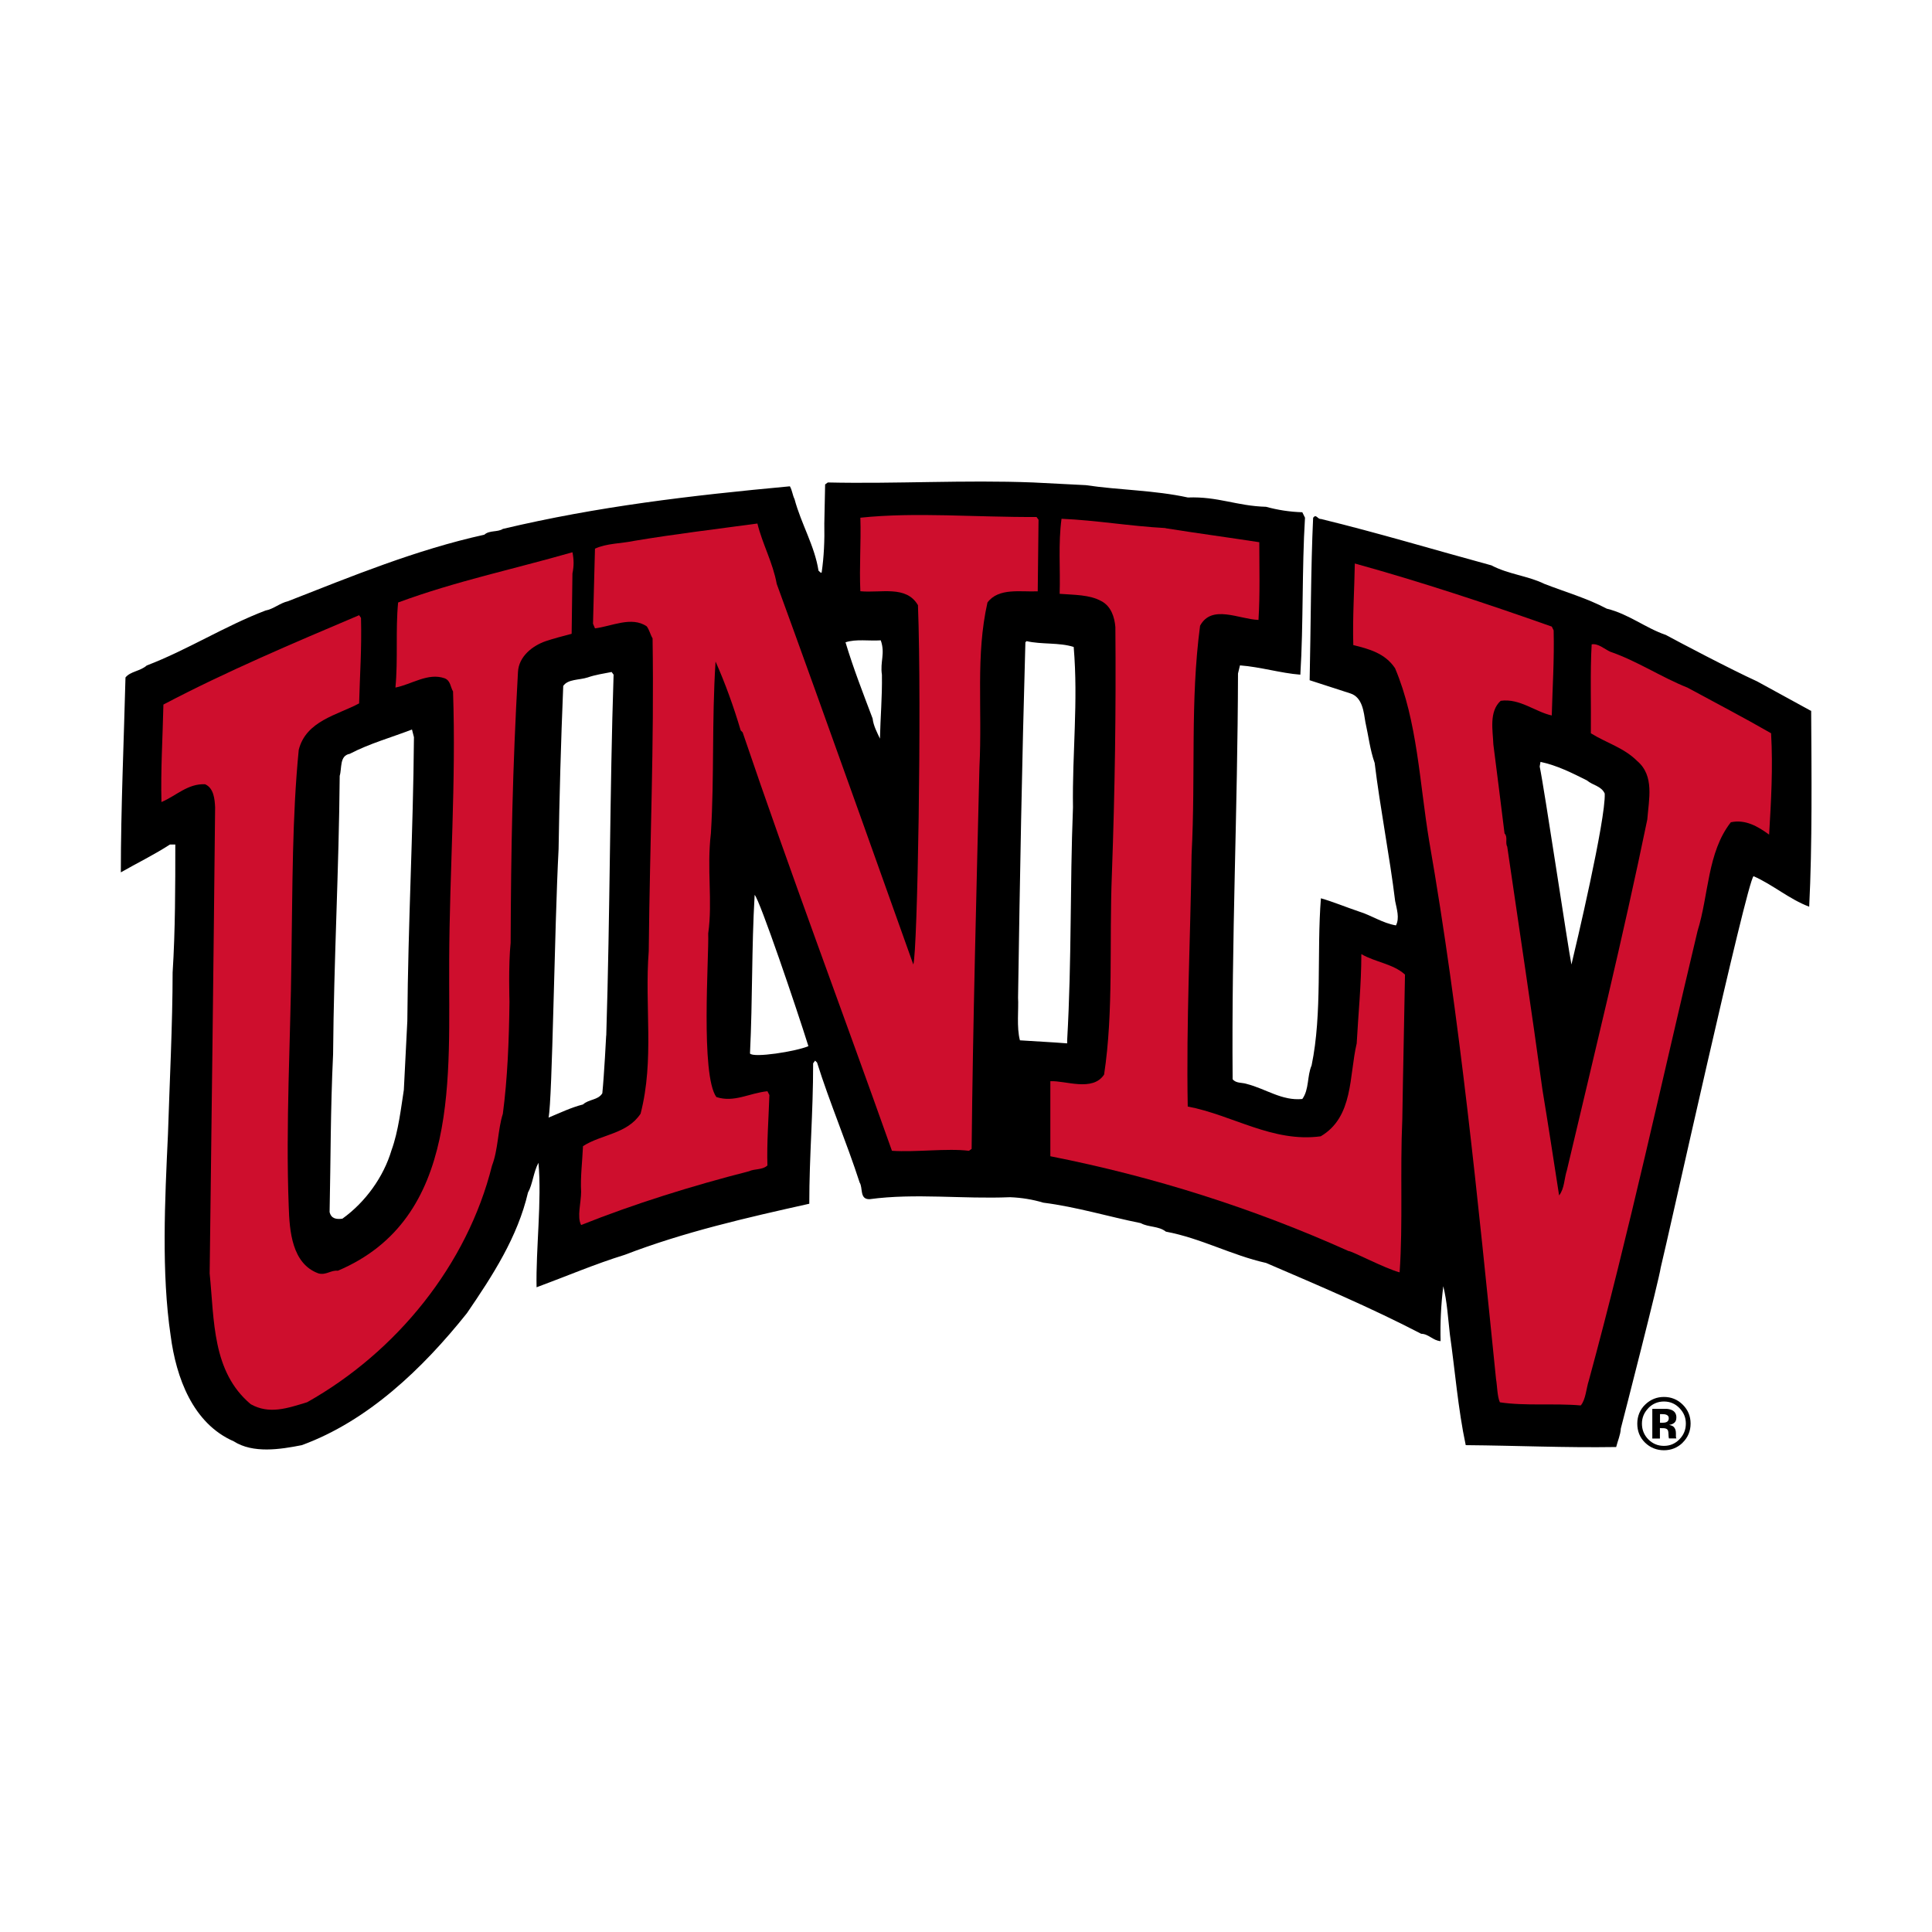 <?xml version="1.0" encoding="UTF-8"?>
<svg id="LOGOS" xmlns="http://www.w3.org/2000/svg" version="1.1" viewBox="0 0 216 216">
  <!-- Generator: Adobe Illustrator 30.0.0, SVG Export Plug-In . SVG Version: 2.1.1 Build 123)  -->
  <defs>
    <style>
      .st0 {
        fill: #ce0e2d;
      }
    </style>
  </defs>
  <path d="M175.69,107.84c-.39-1.94-3.03-19.68-3.55-22.14l.09-.52c1.86.39,3.55,1.25,5.19,2.07.65.56,1.6.61,1.99,1.47.13,2.89-3.28,17.29-3.72,19.11M119.96,90.28c-.35,8.99-.13,16.86-.65,26.03v.34c-1.6-.13-3.5-.22-5.28-.34-.39-1.43-.13-3.55-.21-4.76.21-13.79.43-26.03.82-39.74l.13-.13c1.69.39,3.63.13,5.27.65.52,6.18-.17,11.81-.08,17.94M98.6,75.45c.04,2.47-.17,4.76-.22,7.13-.3-.65-.73-1.43-.82-2.25-1.08-2.86-2.16-5.62-3.03-8.52,1.17-.39,2.64-.13,3.94-.22.52,1.47-.09,2.38.13,3.85M83.85,117.78c.3-6.23.17-11.63.52-17.73.56.52,4.71,12.75,6.01,16.91-1.39.6-6.18,1.34-6.53.82M67.77,115.79s-.22,4.37-.43,6.44c-.47.78-1.51.65-2.16,1.25-1.34.34-2.59.95-3.85,1.47.43-2.04.65-21.06,1.12-30.01.09-5.75.26-11.98.52-18.25.52-.78,1.82-.65,2.73-.95.86-.3,1.77-.43,2.68-.61l.22.3c-.43,13.02-.39,26.59-.82,40.35M45.54,114.15c-.13,2.42-.26,4.97-.39,7.7-.3,1.9-.6,4.63-1.38,6.75-.87,2.94-2.89,5.79-5.49,7.65-.69.09-1.25,0-1.43-.74.13-6.01.09-11.28.39-17.64.09-10.68.65-20.54.74-31.13.26-.87-.04-2.25,1.12-2.46,2.25-1.17,4.63-1.82,6.96-2.72l.22.86c-.09,10.9-.65,20.45-.74,31.74M202.46,79.47l-6.01-3.29c-2.94-1.34-8.79-4.42-10.2-5.19-2.29-.78-4.15-2.34-6.61-2.94-2.21-1.17-4.63-1.86-6.97-2.77-1.86-.91-4.06-1.08-5.92-2.07-6.36-1.73-12.67-3.63-19.07-5.19-.39.04-.52-.61-.87-.13-.26,5.49-.26,12.37-.39,18.16,0,0,3.4,1.11,4.54,1.47,1.38.43,1.51,2.12,1.69,3.2.35,1.56.52,3.11,1.04,4.58.6,4.97,1.69,10.51,2.29,15.44.17.87.52,1.9.09,2.72-1.52-.26-2.73-1.12-4.16-1.56-1.42-.48-2.98-1.12-4.23-1.47-.48,6.05.17,12.85-1.04,18.68-.52,1.21-.26,2.68-1.04,3.76-2.29.22-4.02-1.12-6.23-1.69-.52-.17-1.17-.04-1.56-.52-.13-16,.56-29.92.6-45.36l.22-.91c2.29.17,4.54.87,6.75,1.04.35-5.66.17-11.89.52-17.55l-.3-.61c-1.43-.04-2.77-.26-4.06-.61-3.29-.09-5.36-1.17-8.73-1.04-3.76-.82-7.65-.82-11.42-1.38l-5.88-.3c-7.66-.3-15.35.17-22.96,0l-.3.22-.09,4.37c.04,1.9-.04,3.72-.3,5.49-.17.04-.21-.13-.35-.22-.43-2.77-1.94-5.23-2.68-8-.22-.43-.26-.99-.52-1.43-11.2,1.04-21.49,2.25-32.08,4.76-.61.39-1.51.13-2.08.65-7.65,1.69-14.78,4.63-21.96,7.44-.91.21-1.6.87-2.51,1.04-4.54,1.73-8.74,4.41-13.27,6.14-.74.65-1.82.65-2.38,1.34-.17,6.75-.52,14.74-.52,21.79,1.82-1.04,3.68-1.94,5.49-3.11h.6c0,4.54,0,9.64-.3,14.31,0,5.71-.35,12.58-.52,18.07-.35,7.44-.74,15.52.3,22.53.61,4.67,2.47,9.81,7.05,11.81,2.16,1.38,5.19.91,7.61.43,7.35-2.68,13.49-8.52,18.46-14.75,2.9-4.24,5.67-8.52,6.83-13.49.52-.91.61-2.29,1.17-3.33.39,4.19-.3,9.73-.21,13.92,3.28-1.21,6.49-2.59,9.86-3.63,6.62-2.55,13.62-4.15,20.63-5.71,0-5.41.43-9.99.43-15.7l.22-.3.22.22c1.43,4.54,3.29,8.87,4.76,13.41.39.6-.04,1.9,1.12,1.86,5.1-.69,10.38,0,15.7-.22,1.3.05,2.55.26,3.71.61,3.76.48,7.27,1.56,10.9,2.29.87.48,1.99.3,2.81.95,3.94.74,7.35,2.64,11.2,3.5,5.84,2.51,11.68,4.98,17.34,7.92.82,0,1.34.78,2.17.82-.05-1.99.04-4.02.3-6.14.43,1.73.52,3.5.74,5.4.56,3.89.91,8.35,1.77,12.37,5.88.05,11.03.3,16.82.21.17-.69.48-1.34.52-2.07.3-1.13,4.28-16.65,4.46-17.99.73-2.89,9.64-43.24,10.38-43.76,2.16.95,4.02,2.59,6.22,3.41.35-6.92.26-14.96.22-21.92"/>
  <path class="st0" d="M115.89,57.81l.22.3-.09,8c-1.9.09-4.37-.43-5.62,1.25-1.34,5.96-.56,11.68-.9,18.46-.3,12.67-.74,29.01-.87,42.63l-.3.21c-2.47-.3-5.93.18-8.61,0-5.54-15.61-11.37-31.09-16.69-46.78l-.22-.22c-.78-2.64-1.73-5.27-2.81-7.7-.43,6.83-.13,12.75-.52,19.2-.48,4.02.21,7.57-.3,11.2.09,2.64-.87,15.82.91,18.29,1.99.65,3.67-.44,5.71-.65l.22.43c-.09,2.64-.3,5.45-.22,7.87-.56.52-1.43.35-2.07.65-6.4,1.64-12.8,3.63-18.76,6.01-.48-.91,0-2.51,0-3.72-.09-1.64.13-3.29.21-5.1,2.08-1.34,4.93-1.34,6.44-3.63,1.56-6.05.43-12.02.91-18.16.13-12.67.61-22.79.43-34.98-.26-.43-.34-.91-.65-1.34-1.69-1.17-3.94,0-5.79.22l-.22-.52.22-8.39c1.34-.61,2.9-.56,4.37-.87,4.67-.78,9.08-1.3,13.79-1.94.56,2.29,1.73,4.37,2.16,6.75,4.67,12.76,15.27,42.55,15.27,42.55.47-1.38.95-28.87.52-40.17-1.3-2.25-4.15-1.34-6.44-1.56-.13-2.81.09-5.45,0-8.22,6.18-.65,12.88-.04,19.72-.08"/>
  <path class="st0" d="M130.33,59.06c3.24.52,7.09,1.04,10.46,1.56,0,2.77.09,5.88-.09,8.69-2.2-.09-5.23-1.77-6.53.65-1.12,8.47-.48,16.47-.95,25.6-.13,9.64-.6,18.51-.43,28.15,5.01.95,9.51,4.06,14.87,3.33,3.68-2.17,3.16-6.75,4.02-10.38.17-3.2.52-6.57.52-9.99,1.56.91,3.55,1.08,4.88,2.29-.09,5.54-.22,10.81-.3,16.17-.26,5.8.08,11.68-.3,17.12-1.64-.43-5.4-2.42-5.71-2.38-10.59-4.76-21.7-8.3-33.34-10.6v-8.39c1.69-.09,4.72,1.21,6.01-.74,1.08-7.13.56-14.66.87-22.4.34-9.43.47-18.25.39-27.63-.09-1.12-.48-2.33-1.56-2.9-1.34-.74-3.03-.69-4.67-.82.09-2.81-.17-5.58.21-8.39,3.94.17,7.57.82,11.63,1.04"/>
  <path class="st0" d="M64,61.74c.17.87.17,1.51,0,2.38l-.09,6.74c-.99.26-1.99.52-2.89.82-1.51.52-3.03,1.73-3.11,3.46-.61,10.85-.78,19.72-.82,30.27-.26,2.46-.13,6.57-.13,6.57-.05,4.37-.22,8.6-.74,12.54-.56,1.73-.52,4.02-1.21,5.79-2.77,11.11-10.68,20.84-20.67,26.46-2.25.69-4.24,1.38-6.31.22-4.32-3.63-4.06-9.34-4.59-14.62.22-17.64.43-34.2.61-52.1-.04-.86-.13-2.16-1.12-2.59-1.94-.09-3.24,1.3-4.88,1.99-.09-3.59.13-7,.22-10.9,7.05-3.71,14.53-6.87,21.88-9.99l.21.3c.09,3.5-.13,6.4-.21,9.56-2.42,1.3-5.93,1.94-6.75,5.19-.74,7.53-.69,15.18-.82,23.48-.09,8.78-.65,18.46-.3,27.58.09,2.73.35,6.4,3.33,7.48.87.22,1.38-.39,2.16-.3,13.79-5.84,12.37-21.83,12.45-34.68.04-10.07.78-19.84.43-30.09-.3-.48-.26-1.21-.95-1.47-1.86-.65-3.68.69-5.49,1.04.3-3.11,0-6.4.3-9.51,6.44-2.38,12.88-3.72,19.5-5.62"/>
  <path class="st0" d="M173.49,70.05l.21.43c.08,3.37-.13,6.36-.21,9.51-1.82-.39-3.59-1.94-5.71-1.64-1.34,1.21-.87,3.37-.82,4.88.43,3.33.82,6.49,1.25,9.95.39.39.05,1.04.3,1.47,1.34,9.17,2.73,18.33,3.94,27.2.65,3.93,1.25,7.87,1.86,11.8.61-.78.56-1.86.87-2.81,3.07-13.01,6.27-26.03,8.99-39.22.17-2.25.82-4.88-1.12-6.53-1.51-1.51-3.46-2.03-5.19-3.11.04-2.98-.09-6.83.09-9.94.73-.13,1.42.52,2.07.82,3.02,1.04,5.71,2.85,8.65,4.02,3.11,1.69,6.27,3.33,9.34,5.1.22,3.89,0,7.61-.22,11.33-1.25-.91-2.64-1.73-4.28-1.38-2.64,3.37-2.46,8.13-3.72,12.15-4.02,16.87-7.61,33.56-12.15,50.24-.3.91-.35,2.16-.91,2.81-2.94-.26-6.18.08-9.04-.35-.3-.65-.3-1.86-.43-2.59-2.03-19.98-4.02-40.34-7.48-60.19-1.08-6.49-1.3-13.36-3.81-19.29-1.12-1.69-2.94-2.16-4.67-2.59-.09-3.11.13-6.36.17-9.12,7.35,2.03,14.79,4.5,22.01,7.05"/>
  <path d="M186.3,158.17c-.12-.05-.29-.07-.5-.07h-.21v.96h.34c.2,0,.36-.04.47-.12.11-.08.17-.21.17-.39s-.09-.31-.27-.38M184.73,160.82v-3.31c.21,0,.51,0,.92,0,.41,0,.64,0,.68,0,.26.02.48.08.65.17.29.16.44.43.44.79,0,.28-.08.48-.24.61-.15.12-.35.2-.57.22.21.05.37.11.47.19.19.16.29.4.29.74v.3s0,.06,0,.1c0,.03.01.06.02.1l.03.09h-.83c-.03-.11-.05-.26-.05-.46,0-.2-.03-.33-.05-.4-.04-.12-.12-.2-.24-.24-.07-.03-.16-.04-.3-.05h-.19s-.18-.01-.18-.01v1.17h-.87ZM184.28,157.44c-.47.49-.71,1.06-.71,1.73s.24,1.28.72,1.76c.48.48,1.06.72,1.74.72s1.25-.24,1.73-.73c.48-.49.72-1.07.72-1.76s-.24-1.24-.71-1.73c-.48-.5-1.06-.74-1.74-.74s-1.27.25-1.75.74M188.12,161.3c-.58.56-1.28.84-2.09.84s-1.54-.29-2.12-.86c-.58-.57-.86-1.28-.86-2.12s.31-1.6.93-2.17c.58-.54,1.27-.81,2.05-.81.82,0,1.53.29,2.11.87.58.58.87,1.28.87,2.11s-.3,1.56-.9,2.14"/>
</svg>